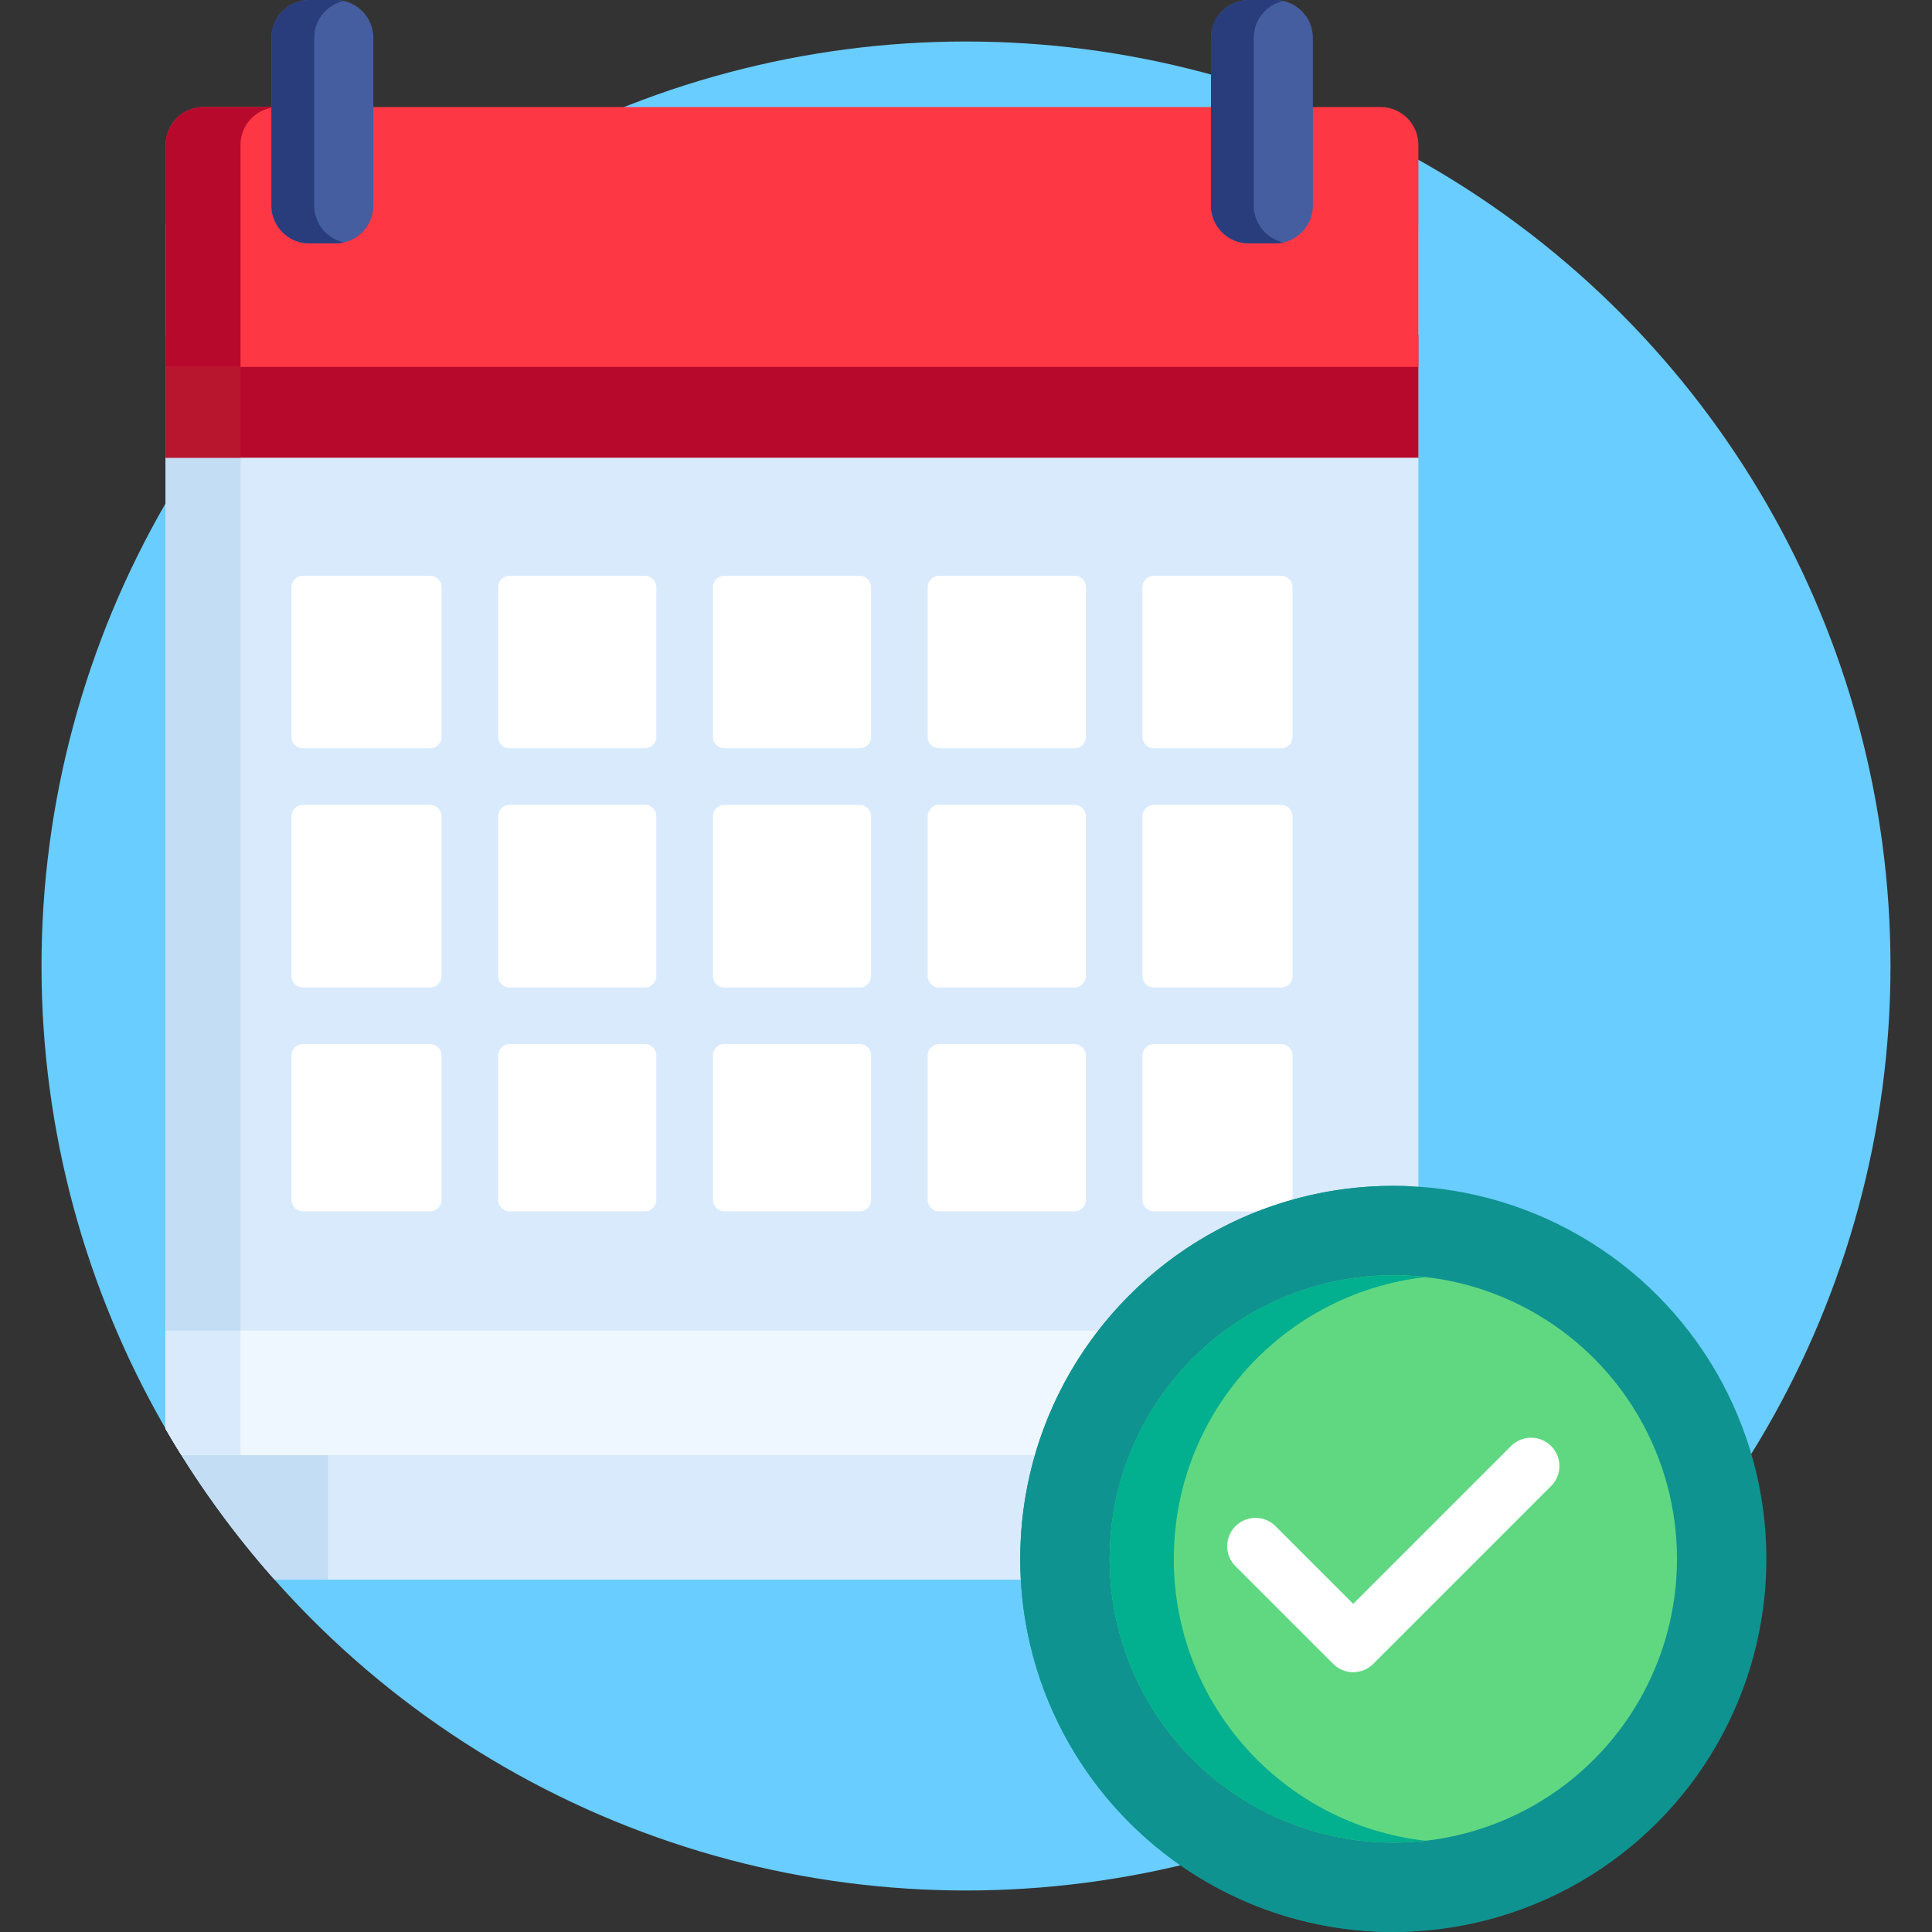 <svg id="Capa_1" xmlns="http://www.w3.org/2000/svg" xmlns:xlink="http://www.w3.org/1999/xlink" viewBox="0 0 512 512" style="enable-background:new 0 0 512 512"><rect x="0" y="0" width="512" height="512" fill="#333333" stroke="none"/><circle style="fill:#69cdff" cx="256" cy="256" r="245"/><path style="fill:#d9eafc" d="M272.371 413.131c0-23.801 8.633-45.619 22.926-62.502H43.891v28.05c8.286 14.296 17.982 27.669 28.887 39.947H272.53C272.428 416.807 272.371 414.976 272.371 413.131z"/><path style="fill:#c3ddf4" d="M86.907 350.629H43.891v28.05c8.286 14.296 17.982 27.669 28.887 39.947h14.13L86.907 350.629v0z"/><path style="fill:#eef6ff" d="M295.297 350.629H43.891v28.05c1.357 2.343 2.761 4.656 4.193 6.948h228.27C280.215 372.614 286.74 360.736 295.297 350.629z"/><g><path style="fill:#d9eafc" d="M63.735 350.629H43.891v28.05c1.357 2.343 2.761 4.656 4.193 6.948h15.651V350.629z"/><path style="fill:#d9eafc" d="M369.24 316.262c2.235.0 4.452.083 6.65.232V59.484h-332v293.145h249.758C311.416 330.475 338.697 316.262 369.24 316.262z"/></g><path style="fill:#c3ddf4" d="M43.891 59.48h19.845v293.14H43.891z"/><path style="fill:#b7092b" d="M43.891 88.81h332v32.492h-332z"/><path style="fill:#b7162e" d="M43.891 88.81h19.845v32.492H43.891z"/><path style="fill:#fe3745" d="M365.891 28.374h-312c-5.5.0-10 4.5-10 10v58.867h332V38.374C375.891 32.874 371.391 28.374 365.891 28.374z"/><path style="fill:#b7092b" d="M73.735 28.374H53.891c-5.5.0-10 4.5-10 10v58.867h19.845V38.374C63.735 32.874 68.235 28.374 73.735 28.374z"/><g><path style="fill:#445ea0" d="M98.934 54.497c0 5.5-4.5 10-10 10h-6.998c-5.5.0-10-4.5-10-10V10c0-5.5 4.5-10 10-10h6.998c5.5.0 10 4.5 10 10V54.497z"/><path style="fill:#445ea0" d="M347.922 54.497c0 5.5-4.5 10-10 10h-6.998c-5.5.0-10-4.5-10-10V10c0-5.5 4.5-10 10-10h6.998c5.5.0 10 4.5 10 10V54.497z"/></g><g><path style="fill:#293d7c" d="M83.275 54.497V10c0-4.754 3.365-8.755 7.829-9.754C90.404.089 89.68.0 88.934.0h-6.998c-5.5.0-10 4.5-10 10v44.497c0 5.5 4.5 10 10 10h6.998c.746.0 1.471-.089 2.171-.246C86.641 63.251 83.275 59.251 83.275 54.497z"/><path style="fill:#293d7c" d="M332.264 54.497V10c0-4.754 3.365-8.755 7.829-9.754C339.393.089 338.668.0 337.922.0h-6.998c-5.5.0-10 4.5-10 10v44.497c0 5.5 4.5 10 10 10h6.998c.746.0 1.471-.089 2.171-.246C335.629 63.251 332.264 59.251 332.264 54.497z"/></g><g><path style="fill:#fff" d="M245.848 318.017c0 1.65 1.35 3 3 3h35.918c1.65.0 3-1.35 3-3v-38.321c0-1.65-1.35-3-3-3h-35.918c-1.65.0-3 1.35-3 3V318.017v0z"/><path style="fill:#fff" d="M287.766 155.592c0-1.65-1.35-3-3-3h-35.918c-1.65.0-3 1.35-3 3v39.712c0 1.65 1.35 3 3 3h35.918c1.65.0 3-1.35 3-3V155.592z"/><path style="fill:#fff" d="M287.766 216.305c0-1.65-1.35-3-3-3h-35.918c-1.65.0-3 1.35-3 3v42.391c0 1.65 1.35 3 3 3h35.918c1.65.0 3-1.35 3-3V216.305z"/><path style="fill:#fff" d="M188.934 318.017c0 1.65 1.35 3 3 3h35.914c1.65.0 3-1.35 3-3v-38.321c0-1.65-1.35-3-3-3h-35.914c-1.65.0-3 1.35-3 3V318.017z"/><path style="fill:#fff" d="M342.535 216.305c0-1.65-1.35-3-3-3h-33.77c-1.65.0-3 1.35-3 3v42.391c0 1.65 1.35 3 3 3h33.77c1.65.0 3-1.35 3-3V216.305z"/><path style="fill:#fff" d="M342.535 155.592c0-1.65-1.35-3-3-3h-33.77c-1.65.0-3 1.35-3 3v39.712c0 1.65 1.35 3 3 3h33.77c1.65.0 3-1.35 3-3V155.592z"/><path style="fill:#fff" d="M305.766 321.017h33.492c.711-.232 1.425-.456 2.143-.671.686-.551 1.135-1.386 1.135-2.329v-38.321c0-1.65-1.35-3-3-3h-33.77c-1.65.0-3 1.35-3 3v38.321C302.766 319.667 304.115 321.017 305.766 321.017z"/><path style="fill:#fff" d="M230.848 216.305c0-1.65-1.35-3-3-3h-35.914c-1.65.0-3 1.35-3 3v42.391c0 1.65 1.35 3 3 3h35.914c1.65.0 3-1.35 3-3V216.305z"/><path style="fill:#fff" d="M117.016 216.305c0-1.65-1.35-3-3-3H80.248c-1.65.0-3 1.35-3 3v42.391c0 1.65 1.35 3 3 3h33.768c1.65.0 3-1.35 3-3 0 0 0-42.391.0-42.391z"/><path style="fill:#fff" d="M77.248 318.017c0 1.65 1.35 3 3 3h33.768c1.65.0 3-1.35 3-3v-38.321c0-1.65-1.35-3-3-3H80.248c-1.65.0-3 1.35-3 3V318.017z"/><path style="fill:#fff" d="M117.016 155.592c0-1.65-1.35-3-3-3H80.248c-1.65.0-3 1.35-3 3v39.712c0 1.65 1.35 3 3 3h33.768c1.65.0 3-1.35 3-3C117.016 195.304 117.016 155.592 117.016 155.592z"/><path style="fill:#fff" d="M132.016 318.017c0 1.65 1.35 3 3 3h35.918c1.65.0 3-1.35 3-3v-38.321c0-1.65-1.35-3-3-3h-35.918c-1.65.0-3 1.35-3 3V318.017z"/><path style="fill:#fff" d="M173.934 216.305c0-1.65-1.35-3-3-3h-35.918c-1.65.0-3 1.35-3 3v42.391c0 1.65 1.35 3 3 3h35.918c1.65.0 3-1.35 3-3V216.305z"/><path style="fill:#fff" d="M173.934 155.592c0-1.65-1.35-3-3-3h-35.918c-1.65.0-3 1.35-3 3v39.712c0 1.65 1.35 3 3 3h35.918c1.65.0 3-1.35 3-3V155.592z"/><path style="fill:#fff" d="M230.848 155.592c0-1.65-1.35-3-3-3h-35.914c-1.65.0-3 1.35-3 3v39.712c0 1.65 1.35 3 3 3h35.914c1.65.0 3-1.35 3-3V155.592z"/></g><g><circle style="fill:#0f9390" cx="369.24" cy="413.13" r="98.87"/><path style="fill:#0f9390" d="M281.711 413.131c0-52.7 41.234-95.765 93.199-98.704-1.877-.106-3.767-.165-5.67-.165-54.604.0-98.869 44.266-98.869 98.869.0 54.604 44.266 98.869 98.869 98.869 1.903.0 3.793-.06 5.67-.165C322.945 508.896 281.711 465.831 281.711 413.131z"/></g><circle style="fill:#60d882" cx="369.24" cy="413.13" r="75.18"/><path style="fill:#02af8e" d="M311.072 413.131c0-38.643 29.16-70.459 66.673-74.686-2.793-.314-5.628-.492-8.505-.492-41.52.0-75.178 33.658-75.178 75.178s33.658 75.178 75.178 75.178c2.877.0 5.712-.178 8.505-.492C340.232 483.59 311.072 451.773 311.072 413.131z"/><path style="fill:#fff" d="M358.615 443.151v0c-1.989.0-3.896-.79-5.304-2.197l-25.895-25.896c-2.929-2.929-2.929-7.678.001-10.606 2.928-2.93 7.677-2.929 10.606.0l20.591 20.592 41.841-41.84c2.93-2.93 7.678-2.929 10.607.0s2.929 7.678.0 10.606l-47.145 47.144C362.512 442.361 360.604 443.151 358.615 443.151z"/><g/><g/><g/><g/><g/><g/><g/><g/><g/><g/><g/><g/><g/><g/><g/></svg>